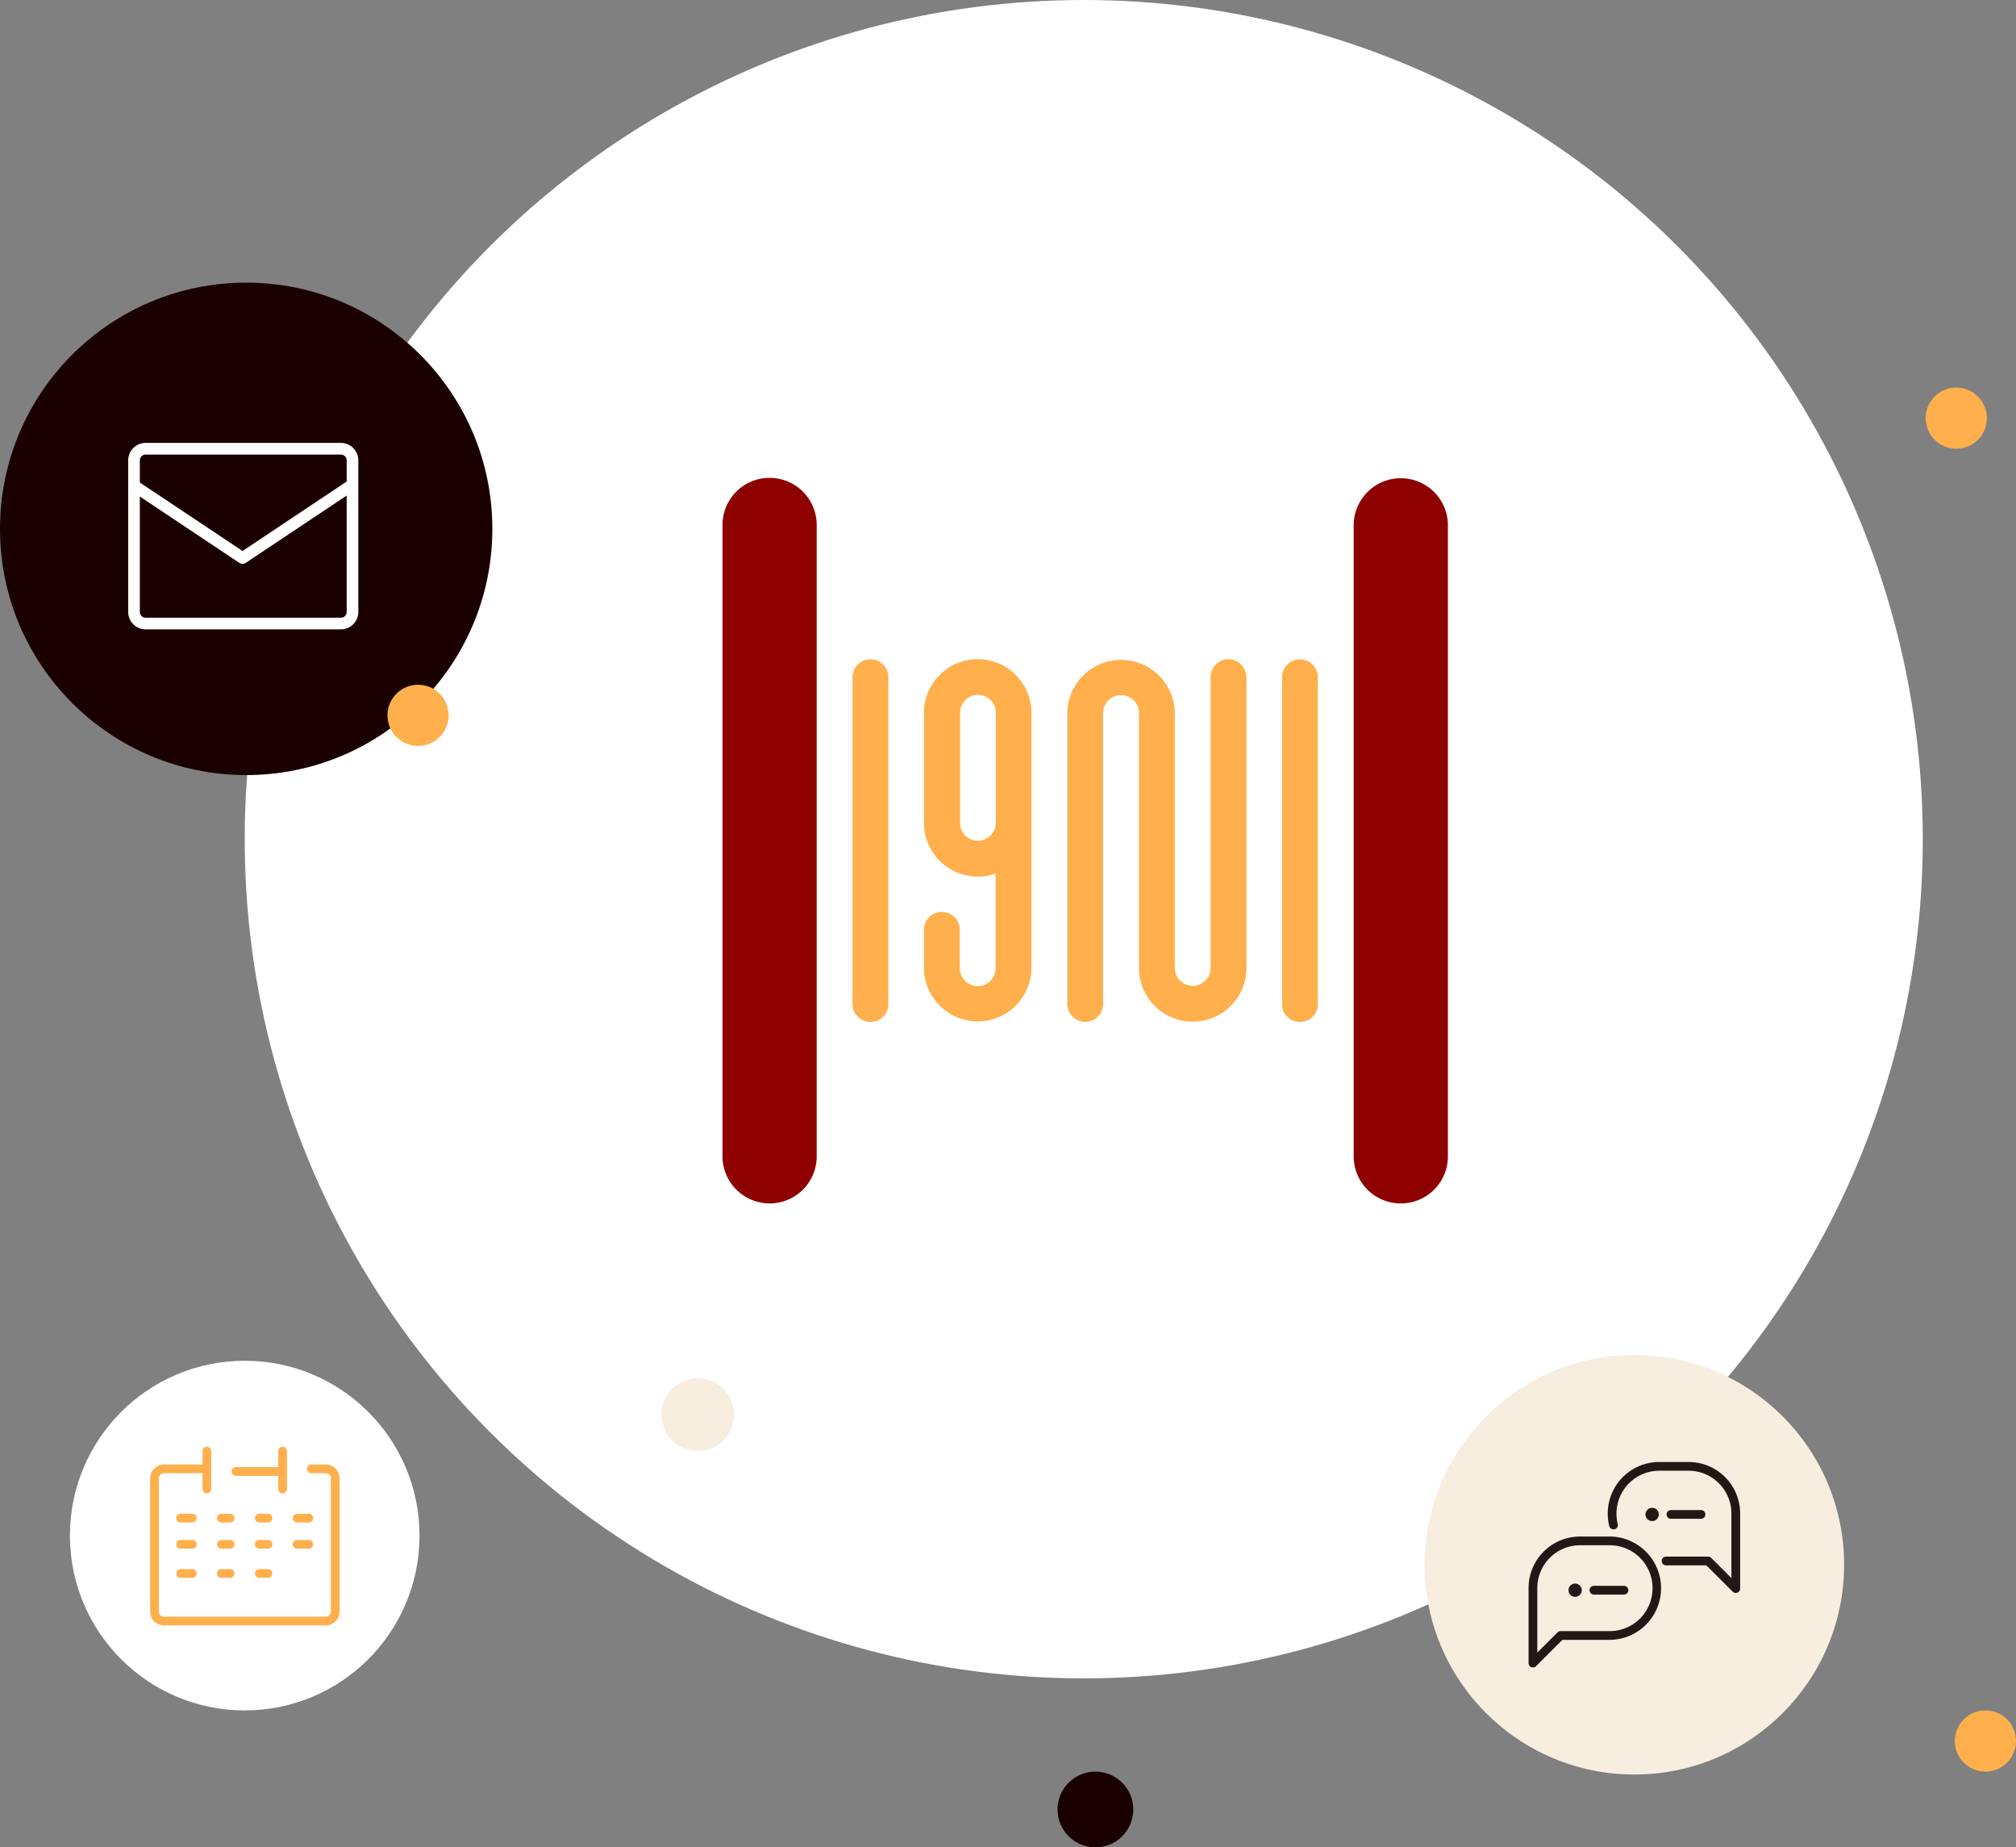 <svg xmlns="http://www.w3.org/2000/svg" width="692" height="634"><rect width="100%" height="100%" fill="#808080" stroke="none"/><g transform="translate(-584 23)"><circle cx="21" cy="21" r="21" transform="translate(1158 300)" fill="#ffb04c"/><circle cx="288" cy="288" r="288" transform="translate(668 -23)" fill="#fff"/><circle cx="84.5" cy="84.5" r="84.5" transform="translate(584 74)" fill="#1b0000"/><circle cx="72" cy="72" r="72" transform="translate(1073 442)" fill="#f7eee0"/><g fill="#231815"><path d="M1179.813 523.687a1.5 1.5 0 01-1.06-.438l-9.055-9.035h-13.816a1.5 1.5 0 010-3h14.436a1.5 1.5 0 011.059.438l6.935 6.92v-22.1a14.683 14.683 0 00-14.663-14.73h-10.1a14.7 14.7 0 00-14.687 14.723 15.227 15.227 0 00.423 3.533 1.5 1.5 0 11-2.917.7 18.233 18.233 0 01-.506-4.231 17.69 17.69 0 0117.681-17.725h10.108a17.683 17.683 0 0117.662 17.729v25.716a1.5 1.5 0 01-1.5 1.5z"/><path d="M1126.349 504.314h10.212a17.736 17.736 0 010 35.471h-16.259l-9.055 9.035a1.5 1.5 0 01-2.56-1.061v-25.7a17.69 17.69 0 0117.658-17.745zm10.212 32.471a14.7 14.7 0 0014.682-14.723v-.006a14.7 14.7 0 00-14.684-14.742h-10.21a14.7 14.7 0 00-14.662 14.742v22.087l6.935-6.92a1.5 1.5 0 011.059-.438z"/><g transform="translate(1122.382 520.461)"><path d="M19.052 3.785H8.735a1.5 1.5 0 01-1.5-1.5 1.5 1.5 0 011.5-1.5h10.317a1.5 1.5 0 011.5 1.5 1.5 1.5 0 01-1.5 1.5z"/><circle cx="2.285" cy="2.285" r="2.285"/></g><g transform="translate(1148.819 494.456)"><path d="M19.052 3.785H8.735a1.5 1.5 0 01-1.5-1.5 1.5 1.5 0 011.5-1.5h10.317a1.5 1.5 0 011.5 1.5 1.5 1.5 0 01-1.5 1.5z"/><circle cx="2.285" cy="2.285" r="2.285"/></g></g><circle cx="13" cy="13" r="13" transform="translate(947 585)" fill="#1b0000"/><circle cx="60" cy="60" r="60" transform="translate(608 444)" fill="#fff"/><circle cx="12.5" cy="12.5" r="12.5" transform="translate(811 450)" fill="#f7eee0"/><circle cx="10.5" cy="10.5" r="10.5" transform="translate(717 212)" fill="#ffb04c"/><path d="M1030.216 327.728a6.112 6.112 0 01-6.151-6.148V209.42a6.15 6.15 0 0112.3 0v112.16a6.112 6.112 0 01-6.149 6.148z" fill="#ffb04c"/><path d="M1064.832 390a16.121 16.121 0 01-16.166-16.16V157.161a16.167 16.167 0 0132.333 0v216.59A16.141 16.141 0 011064.832 390zm-216.666 0A16.2 16.2 0 01832 373.752V157.161a16.166 16.166 0 0132.333 0v216.59A16.139 16.139 0 01848.166 390z" fill="#8e0000"/><path d="M882.784 327.728a6.112 6.112 0 01-6.15-6.148V209.42a6.15 6.15 0 0112.3 0v112.16a6.112 6.112 0 01-6.15 6.148zM1004.3 203.361a6.23 6.23 0 00-4.745 6.148V309.2a6.167 6.167 0 01-7.556 5.973 6.231 6.231 0 01-4.745-6.148v-87.3a18.451 18.451 0 00-36.9 0V321.4a6.23 6.23 0 004.745 6.148 6.166 6.166 0 007.556-5.972v-99.859a6.15 6.15 0 0112.3 0v87.655a18.451 18.451 0 0036.9 0v-99.951a6.258 6.258 0 00-7.555-6.06zM938.049 221.1a18.459 18.459 0 00-36.9 0v38.821a18.455 18.455 0 0018.451 17.918 17.744 17.744 0 006.15-1.054v32.5a6.15 6.15 0 01-12.3 0v-13.177a6.15 6.15 0 00-12.3 0v13.175a18.451 18.451 0 0036.9 0V221.1zm-18.363 44.443a6.167 6.167 0 01-6.15-6.148v-37.768a6.15 6.15 0 0112.3 0v37.767a6.225 6.225 0 01-6.15 6.149z" fill="#ffb04c"/><path fill="none" d="M628 464.001h80v80h-80z"/><g fill="#ffb04c"><path d="M695.804 534.833h-55.505a4.77 4.77 0 01-4.765-4.765v-45.71a4.77 4.77 0 014.765-4.765h14.693a1.5 1.5 0 010 3h-14.693a1.767 1.767 0 00-1.765 1.765v45.71a1.767 1.767 0 001.765 1.765h55.505a1.767 1.767 0 001.765-1.765v-45.71a1.767 1.767 0 00-1.765-1.765h-4.9a1.5 1.5 0 110-3h4.9a4.77 4.77 0 014.765 4.765v45.71a4.77 4.77 0 01-4.765 4.765z"/><path d="M655 489.501a1.5 1.5 0 01-1.5-1.5v-13a1.5 1.5 0 011.5-1.5 1.5 1.5 0 011.5 1.5v13a1.5 1.5 0 01-1.5 1.5zm26 0a1.5 1.5 0 01-1.5-1.5v-13a1.5 1.5 0 011.5-1.5 1.5 1.5 0 011.5 1.5v13a1.5 1.5 0 01-1.5 1.5z"/><path d="M681 483.501h-16a1.5 1.5 0 01-1.5-1.5 1.5 1.5 0 011.5-1.5h16a1.5 1.5 0 011.5 1.5 1.5 1.5 0 01-1.5 1.5zm9 16h-4a1.5 1.5 0 01-1.5-1.5 1.5 1.5 0 011.5-1.5h4a1.5 1.5 0 011.5 1.5 1.5 1.5 0 01-1.5 1.5zm-40 0h-4a1.5 1.5 0 01-1.5-1.5 1.5 1.5 0 011.5-1.5h4a1.5 1.5 0 011.5 1.5 1.5 1.5 0 01-1.5 1.5zm13 0h-3a1.5 1.5 0 01-1.5-1.5 1.5 1.5 0 011.5-1.5h3a1.5 1.5 0 011.5 1.5 1.5 1.5 0 01-1.5 1.5zm13 0h-3a1.5 1.5 0 01-1.5-1.5 1.5 1.5 0 011.5-1.5h3a1.5 1.5 0 011.5 1.5 1.5 1.5 0 01-1.5 1.5zm14 9h-4a1.5 1.5 0 01-1.5-1.5 1.5 1.5 0 011.5-1.5h4a1.5 1.5 0 011.5 1.5 1.5 1.5 0 01-1.5 1.5zm-40 0h-4a1.5 1.5 0 01-1.5-1.5 1.5 1.5 0 011.5-1.5h4a1.5 1.5 0 011.5 1.5 1.5 1.5 0 01-1.5 1.5zm13 0h-3a1.5 1.5 0 01-1.5-1.5 1.5 1.5 0 011.5-1.5h3a1.5 1.5 0 011.5 1.5 1.5 1.5 0 01-1.5 1.5zm13 0h-3a1.5 1.5 0 01-1.5-1.5 1.5 1.5 0 011.5-1.5h3a1.5 1.5 0 011.5 1.5 1.5 1.5 0 01-1.5 1.5zm-26 10h-4a1.5 1.5 0 01-1.5-1.5 1.5 1.5 0 011.5-1.5h4a1.5 1.5 0 011.5 1.5 1.5 1.5 0 01-1.5 1.5zm13 0h-3a1.5 1.5 0 01-1.5-1.5 1.5 1.5 0 011.5-1.5h3a1.5 1.5 0 011.5 1.5 1.5 1.5 0 01-1.5 1.5zm13 0h-3a1.5 1.5 0 01-1.5-1.5 1.5 1.5 0 011.5-1.5h3a1.5 1.5 0 011.5 1.5 1.5 1.5 0 01-1.5 1.5z"/></g><path fill="none" d="M617 106h100v100H617z"/><path d="M634 129h67a6.007 6.007 0 016 6v52a6.007 6.007 0 01-6 6h-67a6.007 6.007 0 01-6-6v-52a6.007 6.007 0 016-6zm67 60a2 2 0 002-2v-52a2 2 0 00-2-2h-67a2 2 0 00-2 2v52a2 2 0 002 2z" fill="#fff"/><path d="M667.25 170.5a2 2 0 01-1.109-.336l-37.25-24.833a2 2 0 012.219-3.328l36.14 24.094 36.141-24.094a2 2 0 112.219 3.328l-37.251 24.836a2 2 0 01-1.109.333z" fill="#fff"/><circle cx="10.5" cy="10.5" r="10.5" transform="translate(1245 110)" fill="#ffb04c"/><circle cx="10.5" cy="10.5" r="10.5" transform="translate(1255 564)" fill="#ffb04c"/></g></svg>